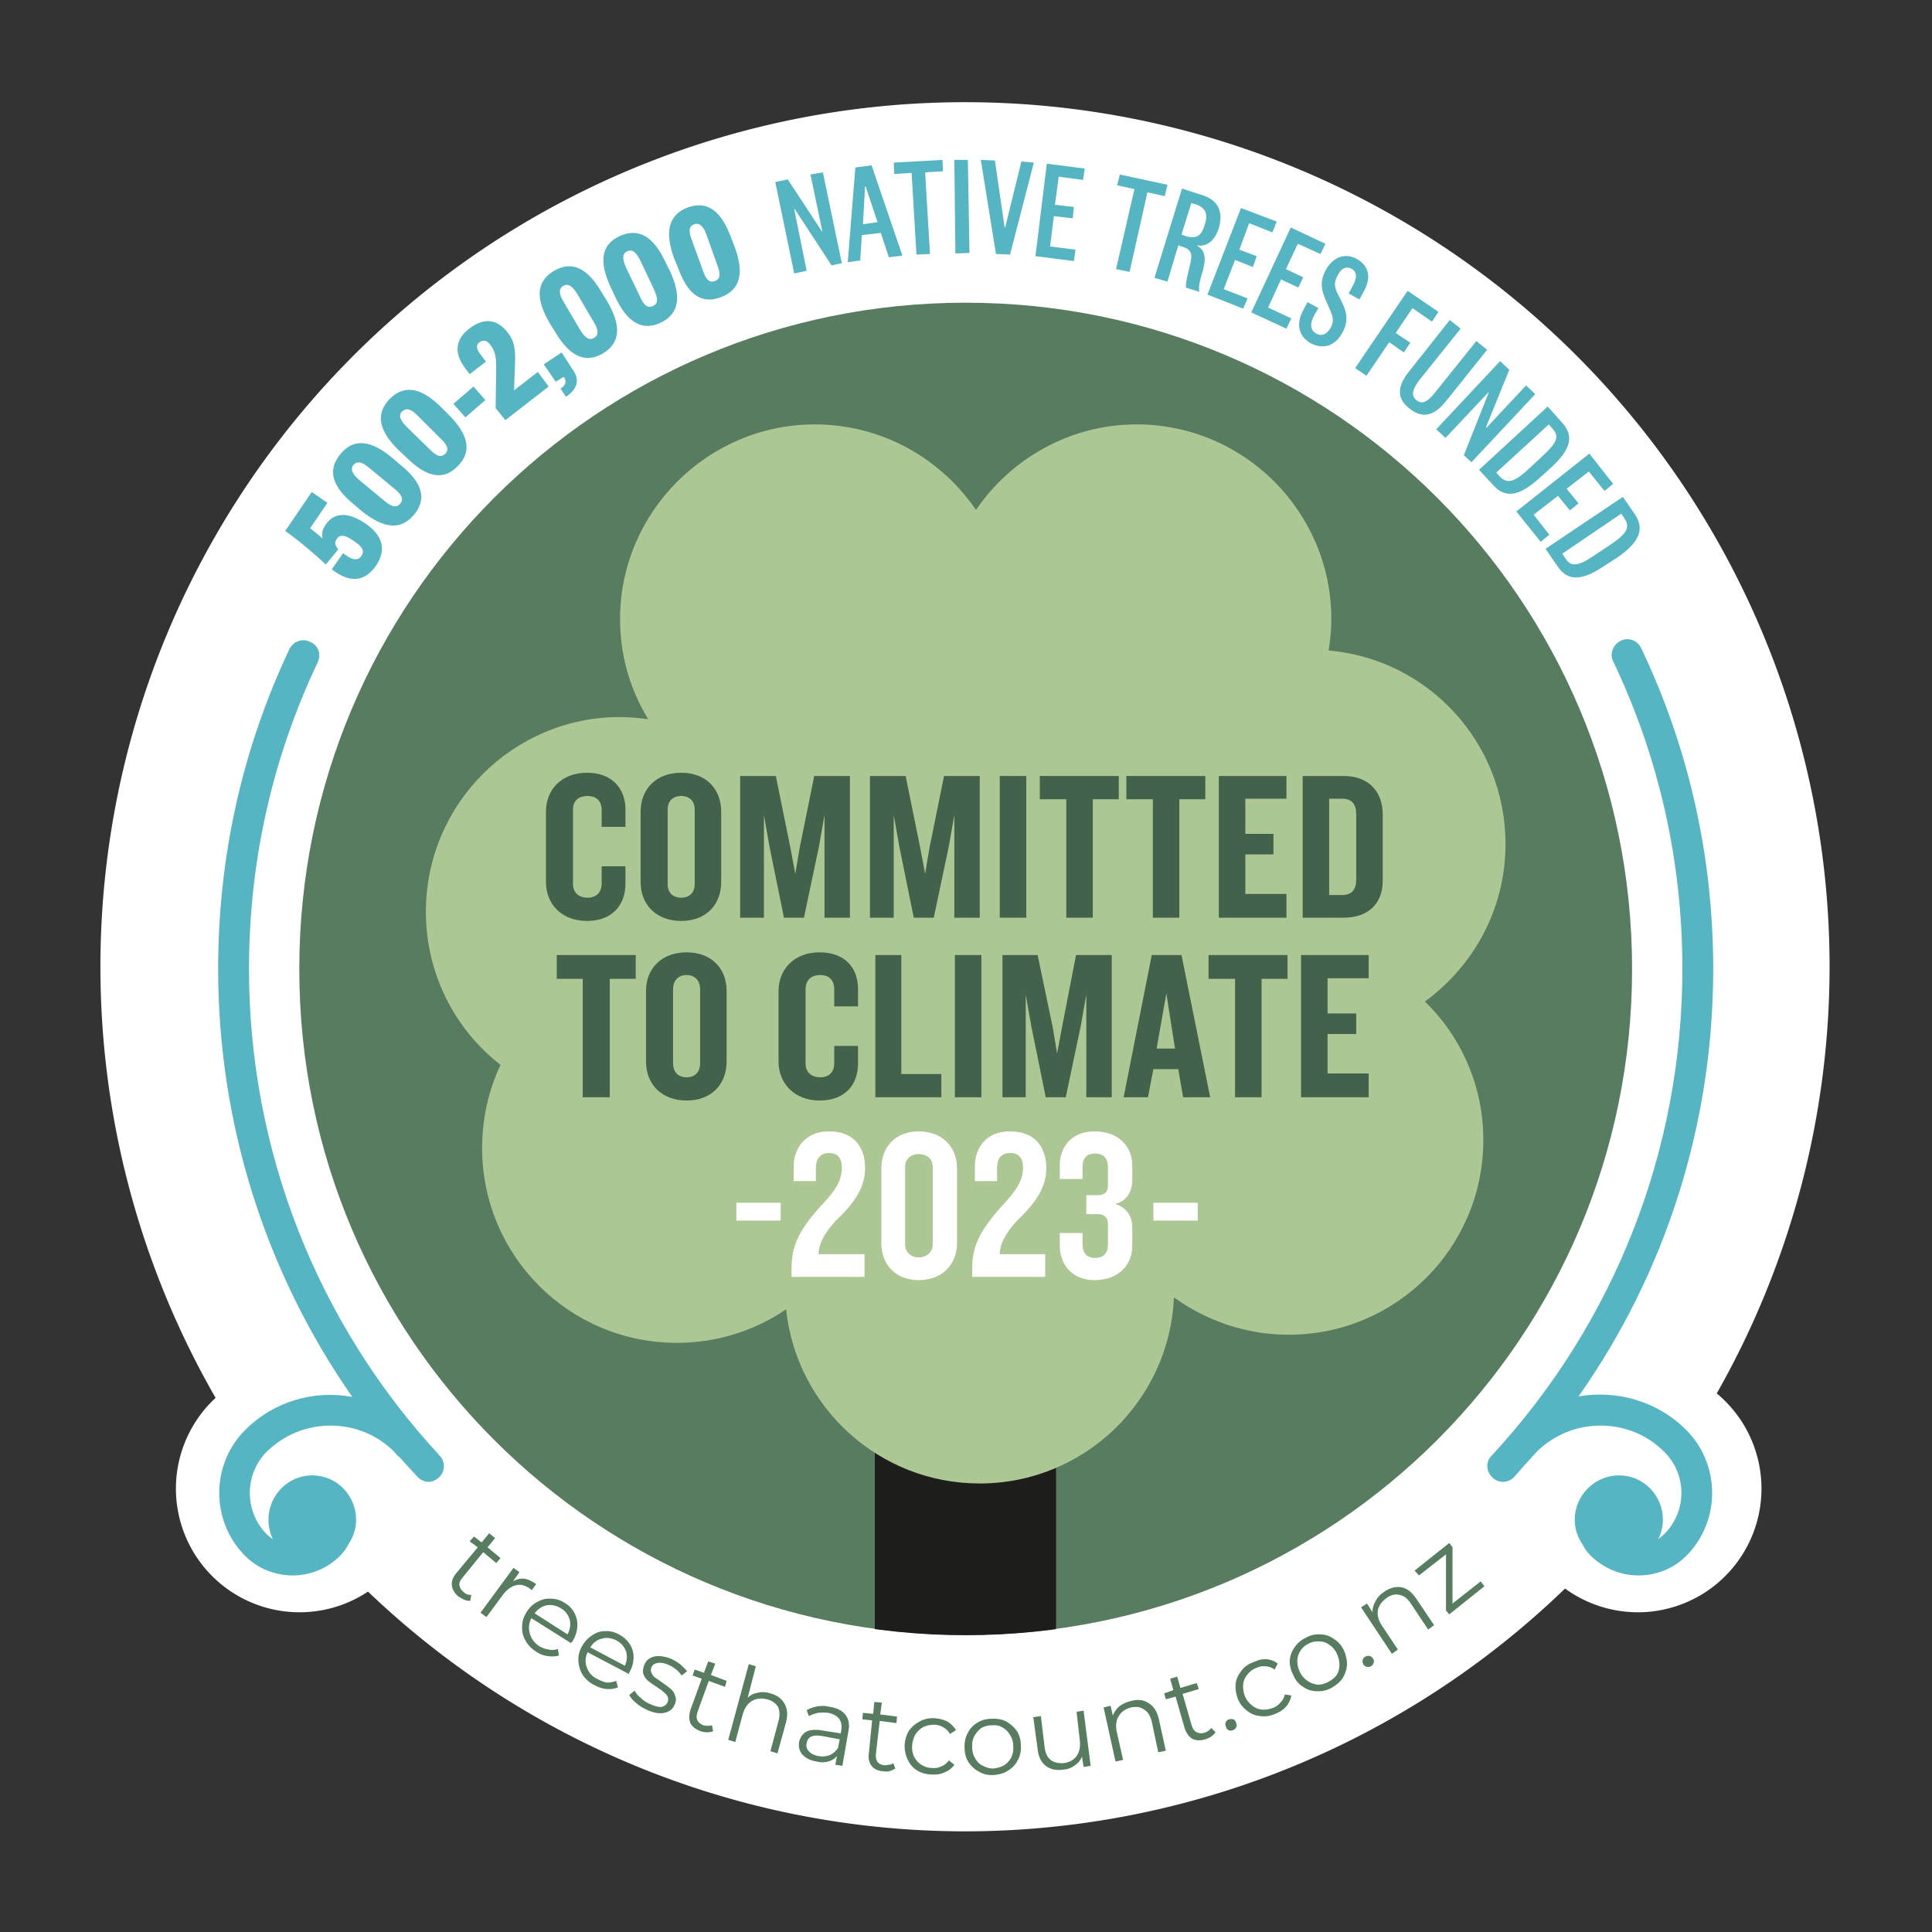 <?xml version="1.0" encoding="UTF-8" standalone="no"?>
<!-- Created with Inkscape (http://www.inkscape.org/) -->

<svg
   width="98.461mm"
   height="98.461mm"
   viewBox="0 0 98.461 98.461"
   version="1.1"
   id="svg5"
   xml:space="preserve"
   sodipodi:docname="kahurangi_award_2023_bubble.svg"
   inkscape:version="1.2.2 (b0a84865, 2022-12-01)"
   xmlns:inkscape="http://www.inkscape.org/namespaces/inkscape"
   xmlns:sodipodi="http://sodipodi.sourceforge.net/DTD/sodipodi-0.dtd"
   xmlns="http://www.w3.org/2000/svg"
   xmlns:svg="http://www.w3.org/2000/svg"><rect x="0" y="0" width="98.461" height="98.461" fill="#333333" stroke="none"/><sodipodi:namedview
     id="namedview7"
     pagecolor="#ffffff"
     bordercolor="#000000"
     borderopacity="0.25"
     inkscape:showpageshadow="2"
     inkscape:pageopacity="0.0"
     inkscape:pagecheckerboard="0"
     inkscape:deskcolor="#d1d1d1"
     inkscape:document-units="mm"
     showgrid="false"
     inkscape:zoom="0.92430882"
     inkscape:cx="166.07004"
     inkscape:cy="230.44246"
     inkscape:window-width="1800"
     inkscape:window-height="1018"
     inkscape:window-x="0"
     inkscape:window-y="44"
     inkscape:window-maximized="1"
     inkscape:current-layer="layer1" /><defs
     id="defs2"><clipPath
       clipPathUnits="userSpaceOnUse"
       id="cp1"><path
         d="M 142.8,275.15 C 74.68,275.15 19.61,220.08 19.61,151.96 19.61,83.84 74.68,28.78 142.8,28.78 c 68.12,0 123.18,55.06 123.18,123.18 0,68.12 -55.06,123.19 -123.18,123.19 z"
         id="path398" /></clipPath><clipPath
       clipPathUnits="userSpaceOnUse"
       id="cp2"><path
         d="M 142.8,275.15 C 74.68,275.15 19.61,220.08 19.61,151.96 19.61,83.84 74.68,28.78 142.8,28.78 c 68.12,0 123.18,55.06 123.18,123.18 0,68.12 -55.06,123.19 -123.18,123.19 z"
         id="path401" /></clipPath></defs><g
     inkscape:label="Layer 1"
     inkscape:groupmode="layer"
     id="layer1"
     transform="translate(-101.746,162.952)"><g
       id="g896"
       transform="matrix(0.895,0,0,0.895,15.801,-11.902)"><path
         id="path466"
         style="fill:#ffffff;fill-opacity:1;stroke:#ffffff;stroke-width:0.078;stroke-opacity:1"
         d="m 150.977,-162.913 a 49.192,49.192 0 0 0 -49.192,49.192 49.192,49.192 0 0 0 6.569,24.555 7.003,7.003 0 0 0 -2.27,5.159 7.003,7.003 0 0 0 7.003,7.004 7.003,7.003 0 0 0 3.9,-1.189 49.192,49.192 0 0 0 33.99,13.663 49.192,49.192 0 0 0 34.166,-13.838 7.003,7.003 0 0 0 4.144,1.364 7.003,7.003 0 0 0 7.004,-7.004 7.003,7.003 0 0 0 -2.558,-5.411 49.192,49.192 0 0 0 6.436,-24.303 49.192,49.192 0 0 0 -49.192,-49.192 z" /><g
         id="g568"
         transform="matrix(0.308,0,0,0.308,107.034,-160.405)"><g
           id="g447"><path
             id="Layer"
             class="s0"
             d="m 51.2,268.8 q -0.6,0 -1.1,-0.2 -0.6,-0.3 -1.1,-0.6 -1.1,-1 -1.2,-2.1 -0.1,-1.1 0.8,-2.2 l 4,-4.8 -1.5,-1.1 0.8,-0.9 1.4,1.1 1.4,-1.7 1.1,0.9 -1.4,1.7 2.4,2 -0.8,0.9 -2.4,-2 -3.9,4.8 q -0.6,0.7 -0.5,1.3 0.1,0.7 0.7,1.2 0.3,0.3 0.7,0.5 0.4,0.1 0.8,0.1 z" /><path
             id="path409"
             class="s0"
             d="m 61.2,264.7 q 1.1,0.2 2.2,1 l -0.8,1.1 -0.3,-0.2 q -1.3,-1 -2.6,-0.7 -1.3,0.3 -2.4,1.7 l -3.1,4.2 -1.1,-0.8 6.1,-8.3 1.1,0.8 -1.2,1.7 q 1,-0.6 2.1,-0.5 z" /><path
             id="path411"
             fill-rule="evenodd"
             class="s0"
             d="M 69.8,276.6 62.5,272 q -0.7,1.4 -0.3,2.8 0.4,1.5 1.8,2.4 0.9,0.5 1.7,0.6 0.9,0.2 1.7,-0.1 l 0.2,1.2 q -1,0.3 -2.1,0.1 -1.1,-0.1 -2.1,-0.8 -1.4,-0.9 -2,-2.1 -0.7,-1.2 -0.6,-2.6 0,-1.3 0.8,-2.6 0.8,-1.3 2,-1.9 1.2,-0.7 2.5,-0.6 1.4,0 2.6,0.8 1.2,0.7 1.8,1.9 0.6,1.2 0.5,2.5 -0.1,1.4 -0.9,2.7 z m -4.4,-7 q -1.4,0.3 -2.3,1.5 l 6.1,3.9 q 0.7,-1.4 0.4,-2.7 -0.4,-1.4 -1.6,-2.1 -1.3,-0.8 -2.6,-0.6 z" /><path
             id="path413"
             fill-rule="evenodd"
             class="s0"
             d="m 80.5,282.3 -7.6,-4 q -0.7,1.5 -0.1,2.9 0.5,1.4 2,2.1 0.9,0.5 1.7,0.6 0.9,0 1.7,-0.3 l 0.3,1.2 q -1,0.4 -2.1,0.3 -1.1,-0.1 -2.2,-0.7 -1.4,-0.7 -2.2,-1.9 -0.7,-1.1 -0.8,-2.5 -0.1,-1.4 0.6,-2.7 0.7,-1.3 1.9,-2.1 1.1,-0.8 2.4,-0.8 1.3,-0.1 2.6,0.6 1.3,0.7 2,1.8 0.7,1.1 0.7,2.4 0,1.4 -0.7,2.7 z m -5,-6.5 q -1.3,0.3 -2.1,1.6 l 6.4,3.4 q 0.6,-1.4 0.2,-2.7 -0.5,-1.3 -1.8,-2 -1.4,-0.7 -2.7,-0.3 z" /><path
             id="path415"
             class="s0"
             d="M 81.9,287.7 Q 81,287 80.6,286.2 l 1,-0.8 q 0.4,0.8 1.2,1.4 0.7,0.7 1.7,1.1 1.3,0.6 2.1,0.5 0.8,-0.2 1.1,-0.9 0.2,-0.5 0,-1 -0.2,-0.4 -0.7,-0.8 -0.4,-0.4 -1.2,-0.9 -1.1,-0.7 -1.7,-1.2 -0.6,-0.5 -0.9,-1.3 -0.2,-0.7 0.2,-1.7 0.5,-1.2 1.8,-1.5 1.3,-0.3 3.1,0.4 0.9,0.4 1.7,1 0.8,0.7 1.3,1.3 l -1,0.8 q -0.9,-1.3 -2.5,-2 -1.2,-0.5 -2,-0.3 -0.8,0.1 -1.1,0.8 -0.2,0.6 0,1 0.2,0.5 0.7,0.9 0.4,0.3 1.3,0.9 1,0.7 1.6,1.2 0.6,0.5 0.8,1.3 0.3,0.7 -0.1,1.6 -0.5,1.2 -1.9,1.5 -1.3,0.3 -3.1,-0.5 -1.2,-0.5 -2.1,-1.3 z" /><path
             id="path417"
             class="s0"
             d="m 96.1,292.9 q -0.5,0.2 -1.1,0.2 -0.6,0 -1.2,-0.2 -1.4,-0.5 -1.9,-1.5 -0.4,-1 0,-2.4 l 2.1,-5.8 -1.7,-0.6 0.4,-1.1 1.7,0.6 0.8,-2.1 1.3,0.4 -0.8,2.1 2.9,1.1 -0.3,1.1 -3,-1.1 -2.1,5.8 q -0.3,0.9 0,1.5 0.3,0.6 1.1,0.9 0.4,0.1 0.8,0.1 0.4,0 0.8,-0.1 z" /><path
             id="path419"
             class="s0"
             d="m 109.3,287.8 q 0.8,1.4 0.3,3.4 l -1.6,5.8 -1.3,-0.4 1.5,-5.6 q 0.4,-1.5 -0.1,-2.6 -0.6,-1 -2,-1.4 -1.6,-0.4 -2.8,0.3 -1.2,0.7 -1.7,2.4 l -1.4,5.2 -1.3,-0.4 3.8,-14 1.3,0.4 -1.5,5.8 q 0.7,-0.7 1.8,-0.9 1.1,-0.3 2.4,0.1 1.8,0.5 2.6,1.9 z" /><path
             id="path421"
             fill-rule="evenodd"
             class="s0"
             d="m 120.6,289.9 q 0.9,1.2 0.5,3.1 l -1.1,6.3 -1.3,-0.2 0.3,-1.6 q -0.6,0.7 -1.6,1 -1,0.3 -2.2,0 -1.7,-0.3 -2.6,-1.3 -0.8,-0.9 -0.6,-2.3 0.3,-1.3 1.3,-1.9 1.1,-0.6 3.2,-0.2 l 3.2,0.5 0.1,-0.6 q 0.2,-1.3 -0.4,-2.1 -0.6,-0.8 -2,-1.1 -1,-0.1 -1.9,0 -0.9,0.2 -1.7,0.6 l -0.4,-1.1 q 0.9,-0.5 2,-0.7 1.2,-0.2 2.3,0.1 2,0.3 2.9,1.5 z m -2.9,7.4 q 0.9,-0.4 1.5,-1.3 l 0.3,-1.6 -3.2,-0.6 q -2.6,-0.5 -2.9,1.3 -0.2,0.9 0.4,1.5 0.6,0.7 1.8,0.9 1.1,0.2 2.1,-0.2 z" /><path
             id="path423"
             class="s0"
             d="m 129.8,299.8 q -0.5,0.3 -1.1,0.5 -0.6,0.1 -1.2,0 -1.4,-0.1 -2.1,-1 -0.7,-0.9 -0.5,-2.3 l 0.6,-6.1 -1.8,-0.2 0.1,-1.2 1.9,0.2 0.2,-2.2 1.4,0.1 -0.3,2.2 3.1,0.4 -0.1,1.2 -3.1,-0.4 -0.7,6.1 q -0.1,0.9 0.3,1.5 0.4,0.5 1.3,0.6 0.4,0 0.8,-0.1 0.4,0 0.8,-0.3 z" /><path
             id="path425"
             class="s0"
             d="m 133.9,300.2 q -1.2,-0.7 -1.8,-2 -0.6,-1.2 -0.6,-2.7 0.1,-1.5 0.8,-2.7 0.8,-1.1 2,-1.7 1.2,-0.7 2.8,-0.6 1.3,0.1 2.3,0.6 1,0.6 1.6,1.6 l -1.1,0.7 q -0.5,-0.8 -1.2,-1.2 -0.8,-0.5 -1.7,-0.5 -1.1,0 -2,0.4 -0.9,0.5 -1.5,1.4 -0.5,0.9 -0.6,2 -0.1,1.2 0.4,2.2 0.5,0.9 1.3,1.4 0.9,0.6 2,0.6 0.9,0.1 1.7,-0.3 0.8,-0.3 1.4,-1.1 l 1,0.8 q -0.7,1 -1.8,1.4 -1,0.5 -2.3,0.4 -1.5,0 -2.7,-0.7 z" /><path
             id="path427"
             fill-rule="evenodd"
             class="s0"
             d="m 145.3,300.4 q -1.2,-0.6 -2,-1.8 -0.7,-1.1 -0.7,-2.6 -0.1,-1.5 0.6,-2.8 0.6,-1.2 1.8,-1.9 1.1,-0.7 2.6,-0.7 1.5,-0.1 2.7,0.5 1.2,0.7 2,1.8 0.7,1.2 0.7,2.7 0.1,1.5 -0.6,2.7 -0.6,1.2 -1.8,1.9 -1.1,0.7 -2.6,0.8 -1.5,0.1 -2.7,-0.6 z m 4.6,-1.2 q 0.8,-0.5 1.3,-1.4 0.5,-1 0.4,-2.1 0,-1.2 -0.6,-2.1 -0.5,-0.9 -1.4,-1.4 -0.8,-0.5 -1.9,-0.4 -1.1,0 -2,0.5 -0.8,0.6 -1.3,1.5 -0.5,0.9 -0.4,2.1 0,1.2 0.6,2.1 0.5,0.9 1.4,1.3 0.9,0.5 1.9,0.5 1.1,-0.1 2,-0.6 z" /><path
             id="path429"
             class="s0"
             d="m 164.6,289.1 1.3,10.2 -1.3,0.2 -0.3,-1.9 q -0.4,1 -1.3,1.6 -0.9,0.7 -2.1,0.8 -2,0.3 -3.3,-0.7 -1.3,-1 -1.5,-3.1 l -0.8,-5.9 1.4,-0.2 0.7,5.8 q 0.2,1.6 1.1,2.3 0.9,0.7 2.4,0.6 1.6,-0.2 2.4,-1.3 0.8,-1.1 0.6,-2.9 l -0.6,-5.3 z" /><path
             id="path431"
             class="s0"
             d="m 176.6,287.7 q 1.4,0.8 1.9,2.9 l 1.3,5.9 -1.4,0.3 -1.2,-5.7 q -0.4,-1.6 -1.4,-2.2 -0.9,-0.7 -2.4,-0.4 -1.6,0.4 -2.3,1.6 -0.7,1.1 -0.4,2.8 l 1.2,5.3 -1.4,0.3 -2.2,-10 1.3,-0.3 0.4,1.8 q 0.4,-1 1.2,-1.7 0.9,-0.7 2.2,-1 1.9,-0.5 3.2,0.4 z" /><path
             id="path433"
             class="s0"
             d="m 189,293.1 q -0.3,0.4 -0.8,0.8 -0.5,0.3 -1.1,0.5 -1.4,0.4 -2.4,-0.1 -0.9,-0.5 -1.4,-1.9 l -1.7,-5.9 -1.8,0.5 -0.3,-1.1 1.7,-0.6 -0.6,-2.1 1.3,-0.4 0.6,2.1 3,-0.9 0.4,1.1 -3,0.9 1.7,5.9 q 0.3,0.9 0.9,1.2 0.6,0.3 1.4,0.1 0.4,-0.1 0.8,-0.4 0.3,-0.2 0.5,-0.5 z" /><path
             id="path435"
             class="s0"
             d="m 191.4,292.7 q -0.4,-0.2 -0.5,-0.7 -0.2,-0.4 0,-0.8 0.2,-0.4 0.6,-0.5 0.4,-0.1 0.8,0 0.4,0.2 0.5,0.7 0.2,0.4 0,0.8 -0.2,0.4 -0.6,0.5 -0.4,0.2 -0.8,0 z" /><path
             id="path437"
             class="s0"
             d="m 197.3,290.1 q -1.4,-0.1 -2.5,-1 -1.1,-0.8 -1.7,-2.2 -0.5,-1.4 -0.4,-2.8 0.2,-1.3 1.1,-2.4 0.8,-1.1 2.3,-1.6 1.2,-0.6 2.4,-0.5 1.1,0.1 2,0.8 l -0.6,1.1 q -0.8,-0.6 -1.7,-0.6 -0.8,-0.1 -1.7,0.3 -1,0.4 -1.6,1.2 -0.7,0.8 -0.8,1.8 -0.1,1.1 0.3,2.2 0.5,1.1 1.3,1.7 0.8,0.7 1.8,0.8 1,0.1 2.1,-0.3 0.8,-0.3 1.4,-1 0.6,-0.6 0.8,-1.5 l 1.2,0.2 q -0.2,1.2 -1,2.1 -0.7,0.8 -2,1.3 -1.4,0.6 -2.7,0.4 z" /><path
             id="path439"
             fill-rule="evenodd"
             class="s0"
             d="m 207.7,285.5 q -1.4,0 -2.5,-0.8 -1.2,-0.7 -1.8,-2.1 -0.7,-1.3 -0.7,-2.7 0.1,-1.4 0.9,-2.5 0.7,-1.1 2.1,-1.8 1.3,-0.7 2.6,-0.6 1.4,0 2.5,0.8 1.2,0.7 1.9,2.1 0.6,1.3 0.6,2.7 -0.1,1.3 -0.8,2.5 -0.8,1.1 -2.1,1.8 -1.3,0.7 -2.7,0.6 z m 3.7,-3 q 0.5,-0.8 0.5,-1.9 0,-1 -0.5,-2.1 -0.5,-1 -1.4,-1.6 -0.8,-0.6 -1.8,-0.6 -1,-0.1 -2,0.4 -1,0.5 -1.5,1.3 -0.6,0.9 -0.6,1.9 0,1.1 0.5,2.1 0.5,1 1.4,1.6 0.9,0.6 1.9,0.7 1,0 1.9,-0.5 1,-0.5 1.6,-1.3 z" /><path
             id="path441"
             class="s0"
             d="m 217,281 q -0.5,-0.1 -0.7,-0.5 -0.2,-0.4 -0.1,-0.8 0.1,-0.4 0.5,-0.6 0.4,-0.2 0.8,-0.1 0.4,0.1 0.6,0.5 0.3,0.3 0.1,0.8 -0.1,0.4 -0.5,0.6 -0.3,0.2 -0.7,0.1 z" /><path
             id="path443"
             class="s0"
             d="m 223.4,266.3 q 1.5,0.3 2.7,2.1 l 3.3,4.9 -1.1,0.8 -3.2,-4.8 q -0.9,-1.4 -2.1,-1.6 -1.1,-0.3 -2.3,0.5 -1.4,1 -1.7,2.3 -0.2,1.4 0.7,2.8 l 3,4.5 -1.1,0.8 -5.7,-8.6 1.1,-0.7 1,1.6 q 0,-1.1 0.6,-2.1 0.5,-1 1.6,-1.7 1.6,-1.1 3.2,-0.8 z" /><path
             id="path445"
             class="s0"
             d="m 238,265.2 0.7,0.9 -6.5,5.2 -0.6,-0.7 v -10.4 l -5,3.9 -0.8,-0.9 6.4,-5.1 0.6,0.8 v 10.4 z" /></g><g
           id="g501"><path
             id="path449"
             class="s1"
             d="m 17,71 4.9,-7.2 2.9,2 -3.2,4.7 c 0.6,0.5 1.8,1.4 2.3,1.9 -0.2,-0.8 -0.1,-1.6 0.6,-2.6 1.5,-2.2 4,-2.4 7.3,-0.2 q 4.9,3.4 2,7.8 c -2.1,3 -4.7,3.1 -7.5,1.2 l -0.7,-0.5 2.1,-3 0.7,0.5 c 1.1,0.8 2.1,0.9 2.7,0 0.6,-0.9 0.2,-1.7 -1.5,-2.8 -1.6,-1.1 -2.5,-1.2 -3.1,-0.3 -0.5,0.7 -0.2,1.3 0.3,1.9 l -2.3,2.8 C 22.6,75.4 19.3,72.6 17,71 Z" /><path
             id="path451"
             fill-rule="evenodd"
             class="s1"
             d="m 38.2,58.7 c 3.9,3.1 5.2,6.2 2.6,9.3 -2.6,3.1 -5.8,2.4 -9.7,-0.7 l -1.4,-1.2 c -3.8,-3.1 -5.1,-6.2 -2.5,-9.3 2.5,-3.1 5.8,-2.5 9.6,0.7 z m -2.9,6.7 c 1.2,1 2.2,1.5 3,0.5 0.7,-0.9 0,-1.8 -1.1,-2.7 l -4.6,-3.8 c -1.2,-1 -2.2,-1.5 -3,-0.6 -0.7,0.9 0,1.8 1.1,2.8 z" /><path
             id="path453"
             fill-rule="evenodd"
             class="s1"
             d="m 47.2,49.5 c 3.5,3.5 4.5,6.7 1.7,9.5 -2.8,2.9 -6,1.9 -9.5,-1.6 L 38,56.1 c -3.5,-3.4 -4.5,-6.6 -1.7,-9.5 2.9,-2.9 6.1,-1.9 9.6,1.6 z m -3.5,6.4 c 1.1,1.1 2,1.7 2.9,0.8 0.8,-0.8 0.2,-1.8 -0.9,-2.8 l -4.2,-4.2 c -1.1,-1.1 -2,-1.6 -2.9,-0.8 -0.8,0.8 -0.2,1.8 0.9,2.9 z" /><path
             id="path455"
             class="s1"
             d="M 48.1,47.5 51.8,44.3 54,46.8 50.3,50 Z" /><path
             id="path457"
             class="s1"
             d="m 59.3,45 4.4,-3.4 2,2.7 -8,6.2 L 55.9,48.3 56,41 c 0,-1.5 0,-3 -1,-4.3 -0.6,-0.8 -1.2,-1.2 -2.1,-0.6 -0.8,0.7 -0.4,1.5 0.3,2.4 l 0.9,1.2 -3,2.3 -0.7,-0.9 c -2,-2.6 -2.3,-5.2 0.6,-7.5 2.7,-2.1 5.2,-1.8 7.1,0.7 1.4,1.7 1.4,3.4 1.4,5.2 z" /><path
             id="path459"
             class="s1"
             d="m 64.8,40.2 3.3,-2.2 2,3.1 c 1.4,1.9 1,3.6 -1.2,5.1 l -1,-1.5 c 0.9,-0.6 1.2,-1.3 0.6,-2.2 L 67,43.4 Z" /><path
             id="path461"
             fill-rule="evenodd"
             class="s1"
             d="m 76.5,28.5 c 2.5,4.3 2.7,7.6 -0.8,9.7 -3.5,2 -6.3,0.2 -8.8,-4 l -1,-1.6 c -2.5,-4.3 -2.7,-7.6 0.8,-9.7 3.5,-2 6.3,-0.3 8.8,4 z m -5,5.3 c 0.8,1.3 1.6,2.1 2.6,1.5 1,-0.6 0.7,-1.7 -0.1,-3 l -3,-5.1 c -0.8,-1.3 -1.6,-2.1 -2.6,-1.5 -1,0.6 -0.7,1.7 0.1,3 z" /><path
             id="path463"
             fill-rule="evenodd"
             class="s1"
             d="m 88.1,22.9 c 2.1,4.5 1.9,7.9 -1.7,9.6 -3.6,1.7 -6.3,-0.3 -8.4,-4.8 L 77.2,26 c -2.1,-4.5 -2,-7.8 1.6,-9.5 3.7,-1.7 6.4,0.3 8.5,4.8 z m -5.5,4.8 c 0.6,1.4 1.3,2.2 2.4,1.7 1.1,-0.5 0.8,-1.6 0.2,-3 l -2.5,-5.3 c -0.7,-1.4 -1.4,-2.3 -2.5,-1.8 -1,0.5 -0.8,1.6 -0.2,3 z" /><path
             id="path465"
             fill-rule="evenodd"
             class="s1"
             d="m 100.1,18.5 c 1.7,4.6 1.2,7.9 -2.6,9.3 -3.8,1.4 -6.2,-0.8 -7.9,-5.5 l -0.7,-1.7 c -1.7,-4.7 -1.2,-8 2.5,-9.4 3.8,-1.4 6.3,0.9 8,5.5 z m -5.9,4.3 c 0.5,1.5 1.1,2.4 2.2,2 1.2,-0.4 1,-1.5 0.5,-2.9 l -2,-5.6 c -0.5,-1.4 -1.2,-2.4 -2.3,-2 -1.1,0.4 -1,1.5 -0.4,3 z" /><path
             id="path467"
             class="s1"
             d="m 114.1,5.1 2.3,-0.4 3.5,16.8 -1.9,0.4 -6.8,-10.4 h -0.1 l 2.3,11.4 -2.3,0.5 -3.5,-16.9 2.3,-0.5 6.3,9.6 h 0.1 z" /><path
             id="path469"
             fill-rule="evenodd"
             class="s1"
             d="m 125.4,3.4 5.7,16.7 -2.5,0.3 -1.5,-4.5 -3.5,0.4 -0.3,4.7 -2.3,0.3 1.4,-17.5 z m -1.6,10.9 2.7,-0.4 -2.2,-6.6 h -0.1 z" /><path
             id="path471"
             class="s1"
             d="m 133.7,19.9 -0.9,-15.1 -3.2,0.2 -0.1,-2.1 9,-0.5 0.1,2.1 -3.3,0.2 0.9,15.1 z" /><path
             id="path473"
             class="s1"
             d="m 143.2,2.4 0.3,17.2 -2.6,0.1 -0.2,-17.3 z" /><path
             id="path475"
             class="s1"
             d="m 148.4,19.8 -2.8,-17.4 2.6,0.1 1.8,12.4 h 0.1 l 3,-12.2 2.3,0.2 -4.4,17 z" /><path
             id="path477"
             class="s1"
             d="m 162.8,21.1 -7.1,-0.9 2.1,-17.1 7,0.9 -0.3,2.1 -4.5,-0.6 -0.7,5.2 3.5,0.4 -0.2,2.1 -3.5,-0.4 -0.7,5.6 4.7,0.6 z" /><path
             id="path479"
             class="s1"
             d="m 170.6,22.6 3.4,-14.8 -3.2,-0.7 0.5,-2 8.8,1.9 -0.5,2.1 -3.2,-0.7 -3.3,14.7 z" /><path
             id="path481"
             fill-rule="evenodd"
             class="s1"
             d="m 183.5,26 c 0,-0.9 0.2,-1.8 0.7,-3.9 0.5,-2 0.6,-3 -1.2,-3.6 l -0.9,-0.3 -2,6.7 -2.4,-0.7 5.1,-16.5 3.4,1.1 c 3.5,1 4.2,3.3 3.4,6.2 -0.8,2.5 -2.3,3.5 -4.1,3.2 1.7,1 1.7,2.4 1.2,4.5 -0.6,2 -0.9,3 -0.7,4.1 z m 0,-9.5 c 2,0.6 2.9,-0.1 3.5,-2.1 0.6,-1.9 0.3,-3.1 -1.7,-3.8 l -0.8,-0.2 -1.8,5.8 z" /><path
             id="path483"
             class="s1"
             d="m 194.1,29.9 -6.6,-2.6 6.2,-16 6.6,2.5 -0.8,2 -4.3,-1.7 -1.8,4.9 3.2,1.2 -0.7,2 -3.3,-1.3 -2.1,5.4 4.4,1.7 z" /><path
             id="path485"
             class="s1"
             d="m 202.1,33.6 -6.5,-3 7.3,-15.7 6.4,3 -0.9,1.9 -4.2,-1.9 -2.2,4.7 3.2,1.5 -0.9,1.9 -3.2,-1.5 -2.4,5.2 4.3,2 z" /><path
             id="path487"
             class="s1"
             d="m 208,29.8 -0.8,1.4 c -0.8,1.5 -0.7,2.7 0.4,3.3 1.1,0.6 2,0.1 2.7,-1.1 0.7,-1.4 0.3,-2.2 -0.2,-3.4 l -0.7,-1.6 c -0.7,-1.6 -1.3,-3.3 0,-5.7 1.3,-2.3 3.5,-3.2 5.7,-2 2.4,1.4 2.7,3.6 1.2,6.2 l -0.7,1.3 -2,-1.1 0.7,-1.3 c 0.9,-1.5 0.9,-2.7 -0.2,-3.3 -1,-0.5 -1.9,0 -2.5,1.2 -0.8,1.4 -0.6,2.2 -0.1,3.3 l 0.8,1.6 c 0.9,1.8 1.4,3.5 0.1,5.8 -1.3,2.4 -3.5,3.1 -5.8,1.9 -2.3,-1.3 -2.8,-3.6 -1.3,-6.3 l 0.7,-1.3 z" /><path
             id="path489"
             class="s1"
             d="m 214.8,40.9 9.7,-14.3 5.7,3.9 -1.2,1.8 -3.6,-2.5 -3.1,4.6 2.7,1.8 -1.2,1.8 -2.7,-1.9 -4.2,6.2 z" /><path
             id="path491"
             class="s1"
             d="m 224.7,41.6 7.6,-9.6 2,1.6 -7.7,9.6 c -1.2,1.6 -1.5,2.8 -0.5,3.6 1.1,0.9 2.1,0.3 3.4,-1.3 l 7.7,-9.6 2,1.6 -7.6,9.5 c -1.9,2.4 -4.1,3.5 -6.7,1.4 -2.7,-2 -2.1,-4.4 -0.2,-6.8 z" /><path
             id="path493"
             class="s1"
             d="m 246.4,44.1 1.7,1.6 -11.8,12.6 -1.4,-1.3 4.6,-11.6 v -0.1 l -8,8.5 -1.7,-1.6 11.8,-12.6 1.7,1.6 -4.3,10.6 0.1,0.1 z" /><path
             id="path495"
             fill-rule="evenodd"
             class="s1"
             d="m 248.8,61.3 c -3.6,3.2 -6.2,3.8 -8.5,1.2 l -2.6,-2.8 12.7,-11.7 2.6,2.9 c 2.4,2.6 1.6,5.1 -2,8.4 z m 0.8,-4.3 c 2.5,-2.3 3,-3.5 1.7,-4.9 l -0.7,-0.8 -9.7,8.9 0.7,0.8 c 1.3,1.3 2.6,1 5.1,-1.3 z" /><path
             id="path497"
             class="s1"
             d="m 249.1,73 -4.5,-5.6 13.5,-10.7 4.4,5.6 -1.6,1.3 -2.9,-3.6 -4.1,3.2 2.2,2.7 -1.6,1.3 -2.2,-2.7 -4.5,3.5 2.9,3.7 z" /><path
             id="path499"
             fill-rule="evenodd"
             class="s1"
             d="m 260.8,77.5 c -4,2.7 -6.7,2.9 -8.6,0 l -2.2,-3.2 14.3,-9.6 2.2,3.2 c 1.9,2.8 0.8,5.2 -3.2,8 z m 1.4,-4.1 c 2.8,-1.9 3.5,-3.1 2.4,-4.7 l -0.6,-0.9 -10.9,7.4 0.6,0.9 c 1,1.6 2.4,1.4 5.2,-0.5 z" /></g><path
           id="path503"
           class="s1"
           d="m 276,237.2 c 6.4,6.4 6.4,16.9 0,23.3 -2.4,2.4 -5.6,3.6 -8.8,3.6 -3.2,0 -6.3,-1.2 -8.8,-3.6 q -1,-1 -1.6,-2.2 c -0.9,-1.3 -1.4,-2.9 -1.4,-4.5 0,-4.5 3.7,-8.2 8.2,-8.2 4.5,0 8.1,3.7 8.1,8.2 0,1.3 -0.3,2.5 -0.9,3.6 q 0.6,-0.4 1.1,-0.9 c 4.3,-4.2 4.3,-11.1 0,-15.3 -3.1,-3.1 -7.3,-4.8 -11.7,-4.8 -4.5,0 -8.6,1.7 -11.8,4.8 q -0.3,0.3 -0.6,0.7 -0.2,0.1 -0.3,0.3 c -1.1,1.2 -2.2,2.4 -3.3,3.7 -0.6,0.6 -1.3,0.9 -2.1,0.9 -0.7,0 -1.4,-0.3 -1.9,-0.8 -1.2,-1.1 -1.3,-2.9 -0.2,-4 22.8,-24.6 35.3,-56.6 35.3,-90 0,-19.9 -4.3,-39.1 -12.8,-56.9 -0.7,-1.4 0,-3.1 1.4,-3.8 1.4,-0.7 3.1,-0.1 3.8,1.4 8.8,18.5 13.3,38.5 13.3,59.3 0,28.5 -8.7,56 -24.9,79 7,-1.2 14.5,0.8 19.9,6.2 z" /><path
           id="path505"
           class="s1"
           d="m 45.4,246 c -0.6,0.5 -1.2,0.8 -1.9,0.8 -0.8,0 -1.6,-0.4 -2.1,-1 q -1.7,-1.8 -3.3,-3.6 -0.2,-0.1 -0.4,-0.3 -0.3,-0.4 -0.6,-0.7 c -3.1,-3.1 -7.3,-4.8 -11.7,-4.8 -4.5,0 -8.6,1.7 -11.8,4.8 -4.2,4.2 -4.2,11.1 0,15.3 q 0.5,0.5 1.1,0.9 c -0.5,-1.1 -0.8,-2.3 -0.8,-3.6 0,-4.5 3.6,-8.2 8.1,-8.2 4.5,0 8.1,3.7 8.1,8.2 0,1.6 -0.5,3.2 -1.4,4.5 q -0.6,1.2 -1.6,2.2 c -2.4,2.4 -5.6,3.6 -8.7,3.6 -3.2,0 -6.4,-1.2 -8.8,-3.6 -6.4,-6.4 -6.4,-16.9 0,-23.3 5.4,-5.4 12.9,-7.4 19.8,-6.1 C 13.3,208 4.6,180.5 4.6,152 4.6,131.3 9,111.4 17.8,92.8 c 0.7,-1.4 2.4,-2 3.8,-1.3 1.5,0.6 2.1,2.3 1.4,3.8 -8.4,17.7 -12.7,36.8 -12.7,56.7 0,33.4 12.5,65.4 35.3,90 1,1.1 1,2.9 -0.2,4 z" /><path
           id="path507"
           class="s0"
           d="M 142.8,275.1 C 74.7,275.1 19.6,220.1 19.6,152 19.6,83.8 74.7,28.8 142.8,28.8 c 68.1,0 123.2,55 123.2,123.2 0,68.1 -55.1,123.1 -123.2,123.1 z" /><g
           id="g516"><g
             id="Clip-Path"
             clip-path="url(#cp1)"><path
               id="path509"
               class="s2"
               d="m 126,237.1 h 33.5 v 40.3 H 126 Z" /></g><g
             id="g514"
             clip-path="url(#cp2)"><path
               id="path512"
               class="s3"
               d="m 238.5,183.6 c 0,19.9 -16.1,36 -36,36 -7.9,0 -15.2,-2.6 -21.2,-6.9 -0.8,19.1 -16.6,34.4 -35.9,34.4 -18.6,0 -33.9,-14.1 -35.8,-32.2 -5.7,3.9 -12.7,6.2 -20.2,6.2 -19.9,0 -36,-16.1 -36,-36 0,-5.5 1.2,-10.7 3.4,-15.4 C 48.4,163.2 43,152.9 43,141.4 c 0,-19.9 16.1,-36 35.9,-36 1.8,0 3.5,0.2 5.2,0.4 -3.3,-5.4 -5.2,-11.7 -5.2,-18.5 0,-19.8 16.2,-36 36,-36 12.4,0 23.3,6.3 29.8,15.8 6.5,-9.5 17.4,-15.8 29.7,-15.8 19.9,0 36,16.2 36,36 0,2 -0.2,3.9 -0.5,5.8 18.4,1.6 32.7,17 32.7,35.8 0,12 -5.9,22.5 -14.9,29.1 6.7,6.5 10.8,15.6 10.8,25.6 z" /></g></g><path
           id="path518"
           class="s4"
           d="m 72.8,143.1 c -4.7,0 -7.6,-3.1 -7.6,-7.2 v -13 c 0,-4.1 2.9,-7.2 7.6,-7.2 4.6,0 7.1,2.9 7.1,6.8 v 3.2 h -4.4 v -3.1 c 0,-1.6 -0.9,-2.6 -2.6,-2.6 -1.8,0 -2.7,1 -2.7,2.5 v 13.8 c 0,1.4 0.9,2.5 2.7,2.5 1.7,0 2.6,-1.1 2.6,-2.6 V 133 h 4.4 v 3.2 c 0,4 -2.5,6.9 -7.1,6.9 z" /><path
           id="path520"
           fill-rule="evenodd"
           class="s4"
           d="m 90.2,143.1 c -4.6,0 -7.5,-3 -7.5,-7.2 v -13 c 0,-4.2 2.9,-7.2 7.5,-7.2 4.6,0 7.4,3 7.4,7.2 v 13 c 0,4.2 -2.8,7.2 -7.4,7.2 z m 2.5,-20.6 c 0,-1.5 -0.9,-2.5 -2.5,-2.5 -1.6,0 -2.5,1 -2.5,2.5 v 13.8 c 0,1.5 0.9,2.5 2.5,2.5 1.6,0 2.5,-1 2.5,-2.5 z" /><path
           id="path522"
           class="s4"
           d="m 116.7,142.5 v -19 l -1,5.7 -2.8,13.3 h -3.7 l -2.7,-13.3 -1,-5.7 v 19 h -4.4 v -26.2 h 6.6 l 2.7,13.3 0.9,4.8 0.8,-4.8 2.7,-13.3 h 6.6 v 26.2 z" /><path
           id="path524"
           class="s4"
           d="m 140.7,142.5 v -19 l -1,5.7 -2.8,13.3 h -3.7 l -2.7,-13.3 -1,-5.7 v 19 h -4.4 v -26.2 h 6.6 l 2.7,13.3 0.9,4.8 0.8,-4.8 2.7,-13.3 h 6.6 v 26.2 z" /><path
           id="path526"
           class="s4"
           d="m 149.1,116.3 h 4.9 v 26.2 h -4.9 z" /><path
           id="path528"
           class="s4"
           d="m 166.3,120.6 v 21.9 h -4.9 v -21.9 h -4.9 v -4.3 h 14.6 v 4.3 z" /><path
           id="path530"
           class="s4"
           d="m 182.3,120.6 v 21.9 h -4.9 v -21.9 h -4.9 v -4.3 h 14.6 v 4.3 z" /><path
           id="path532"
           class="s4"
           d="m 189.6,142.5 v -26.2 h 12.5 v 4.2 h -7.6 v 6.5 h 5.2 v 3.8 h -5.2 v 7.3 h 7.6 v 4.4 c 0,0 -12.5,0 -12.5,0 z" /><path
           id="path534"
           fill-rule="evenodd"
           class="s4"
           d="m 212.7,142.5 h -7.6 v -26.2 h 7.6 c 4.6,0 7.2,2.9 7.2,7.1 v 12.3 c 0,4.1 -2.6,6.8 -7.2,6.8 z m 2.3,-19.1 c 0,-1.9 -0.8,-2.9 -2.6,-2.9 H 210 v 17.8 h 2.4 c 1.8,0 2.6,-1 2.6,-2.9 z" /><path
           id="path536"
           class="s4"
           d="m 77,153.8 v 21.9 h -5 v -21.9 h -4.8 v -4.4 h 14.6 v 4.4 z" /><path
           id="path538"
           fill-rule="evenodd"
           class="s4"
           d="m 91.2,176.3 c -4.6,0 -7.5,-3 -7.5,-7.2 V 156 c 0,-4.1 2.9,-7.1 7.5,-7.1 4.6,0 7.4,3 7.4,7.1 v 13.1 c 0,4.2 -2.8,7.2 -7.4,7.2 z m 2.5,-20.6 c 0,-1.5 -0.9,-2.6 -2.5,-2.6 -1.6,0 -2.5,1.1 -2.5,2.6 v 13.7 c 0,1.6 0.9,2.6 2.5,2.6 1.6,0 2.5,-1 2.5,-2.6 z" /><path
           id="path540"
           class="s4"
           d="m 115.8,176.3 c -4.7,0 -7.6,-3.2 -7.6,-7.2 v -13 c 0,-4.1 2.9,-7.2 7.6,-7.2 4.7,0 7.1,2.9 7.1,6.8 v 3.2 h -4.4 v -3.1 c 0,-1.6 -0.8,-2.7 -2.6,-2.7 -1.8,0 -2.7,1.1 -2.7,2.6 v 13.8 c 0,1.4 0.9,2.5 2.7,2.5 1.8,0 2.6,-1.1 2.6,-2.6 v -3.2 h 4.4 v 3.2 c 0,4 -2.4,6.9 -7.1,6.9 z" /><path
           id="path542"
           class="s4"
           d="m 126.1,175.7 v -26.3 h 4.8 v 22 h 7.4 v 4.3 c 0,0 -12.2,0 -12.2,0 z" /><path
           id="path544"
           class="s4"
           d="m 140.8,149.4 h 4.9 v 26.3 h -4.9 z" /><path
           id="path546"
           class="s4"
           d="m 165.1,175.7 v -19 l -1,5.7 -2.8,13.3 h -3.7 l -2.7,-13.3 -1,-5.7 v 19 h -4.3 v -26.3 h 6.5 l 2.8,13.4 0.8,4.8 0.9,-4.8 2.6,-13.4 h 6.6 v 26.3 z" /><path
           id="path548"
           fill-rule="evenodd"
           class="s4"
           d="m 183,175.7 -0.9,-5.2 h -4.6 l -1,5.2 H 172 l 5.2,-26.3 h 5.5 l 5.3,26.3 z m -3.1,-19.2 -1.8,10.2 h 3.4 z" /><path
           id="path550"
           class="s4"
           d="m 197.5,153.8 v 21.9 h -4.9 v -21.9 h -4.9 v -4.4 h 14.6 v 4.4 z" /><path
           id="path552"
           class="s4"
           d="m 204.8,175.7 v -26.3 h 12.5 v 4.3 h -7.6 v 6.5 h 5.3 v 3.8 h -5.3 v 7.3 h 7.6 v 4.4 z" /><path
           id="path554"
           class="s5"
           d="m 177.5,195.2 h 8.2 v 3.3 h -8.2 z" /><path
           id="path556"
           class="s5"
           d="m 100.4,195.2 h 8.2 v 3.3 h -8.2 z" /><g
           id="g566"><path
             id="path558"
             class="s5"
             d="m 118.8,198.5 c -2.5,2.7 -3.2,4.7 -3.2,6.2 h 8.5 v 4.2 h -13.5 v -1.4 c 0,-4 1,-6.8 5.4,-11.7 2.9,-3 3.9,-4.8 3.9,-7.1 0,-1.8 -0.8,-2.7 -2.4,-2.7 -1.6,0 -2.4,1.1 -2.4,2.8 v 2.4 H 111 v -2.8 c 0,-3.3 2.2,-6.4 6.5,-6.4 4.9,0 6.7,3.2 6.7,6.8 0,3.3 -1.6,6.1 -5.4,9.7 z" /><path
             id="path560"
             fill-rule="evenodd"
             class="s5"
             d="m 134.1,209.5 c -4.2,0 -6.9,-2.8 -6.9,-6.9 v -13.7 c 0,-4.1 2.7,-6.9 6.9,-6.9 4.3,0 7.1,2.8 7.1,6.9 v 13.7 c 0,4.1 -2.8,6.9 -7.1,6.9 z m 2.6,-21 c 0,-1.3 -1,-2.3 -2.6,-2.3 -1.5,0 -2.5,1 -2.5,2.3 V 203 c 0,1.2 1,2.3 2.5,2.3 1.6,0 2.6,-1.1 2.6,-2.3 z" /><path
             id="path562"
             class="s5"
             d="m 152.3,198.5 c -2.5,2.7 -3.2,4.7 -3.2,6.2 h 8.4 v 4.2 H 144 v -1.4 c 0,-4 1.1,-6.8 5.5,-11.7 2.8,-3 3.9,-4.8 3.9,-7.1 0,-1.8 -0.8,-2.7 -2.4,-2.7 -1.7,0 -2.4,1.1 -2.4,2.8 v 2.4 h -4.1 v -2.8 c 0,-3.3 2.1,-6.4 6.4,-6.4 5,0 6.8,3.2 6.8,6.8 0,3.3 -1.6,6.1 -5.4,9.7 z" /><path
             id="path564"
             class="s5"
             d="m 166.6,209.5 c -4.3,0 -6.4,-3.1 -6.4,-6.3 v -2.4 h 4.2 v 1.9 q 0,2.7 2.3,2.7 c 1.6,0 2.4,-0.9 2.4,-2.5 v -3.8 c 0,-1 -0.5,-1.8 -1.9,-1.8 h -2.1 v -3.5 h 2.1 c 1.4,0 1.9,-0.7 1.9,-1.8 v -3.4 c 0,-1.6 -0.8,-2.5 -2.4,-2.5 -1.6,0 -2.3,0.9 -2.3,2.6 v 2.1 h -4.2 v -2.6 c 0,-3.2 2.1,-6.2 6.4,-6.2 4.3,0 7,2.6 7,6.4 v 2.6 c 0,2.3 -1.2,4 -3.2,4.4 1.9,0.6 3.2,2 3.2,4.4 v 3.3 c 0,3.8 -2.7,6.4 -7,6.4 z" /></g></g></g></g><style
     id="style406">
		.s0 { fill: #577c5f } 
		.s1 { fill: #56b5c3 } 
		.s2 { fill: #1d1d1b } 
		.s3 { fill: #acc794 } 
		.s4 { fill: #43624b } 
		.s5 { fill: #ffffff } 
	</style></svg>
